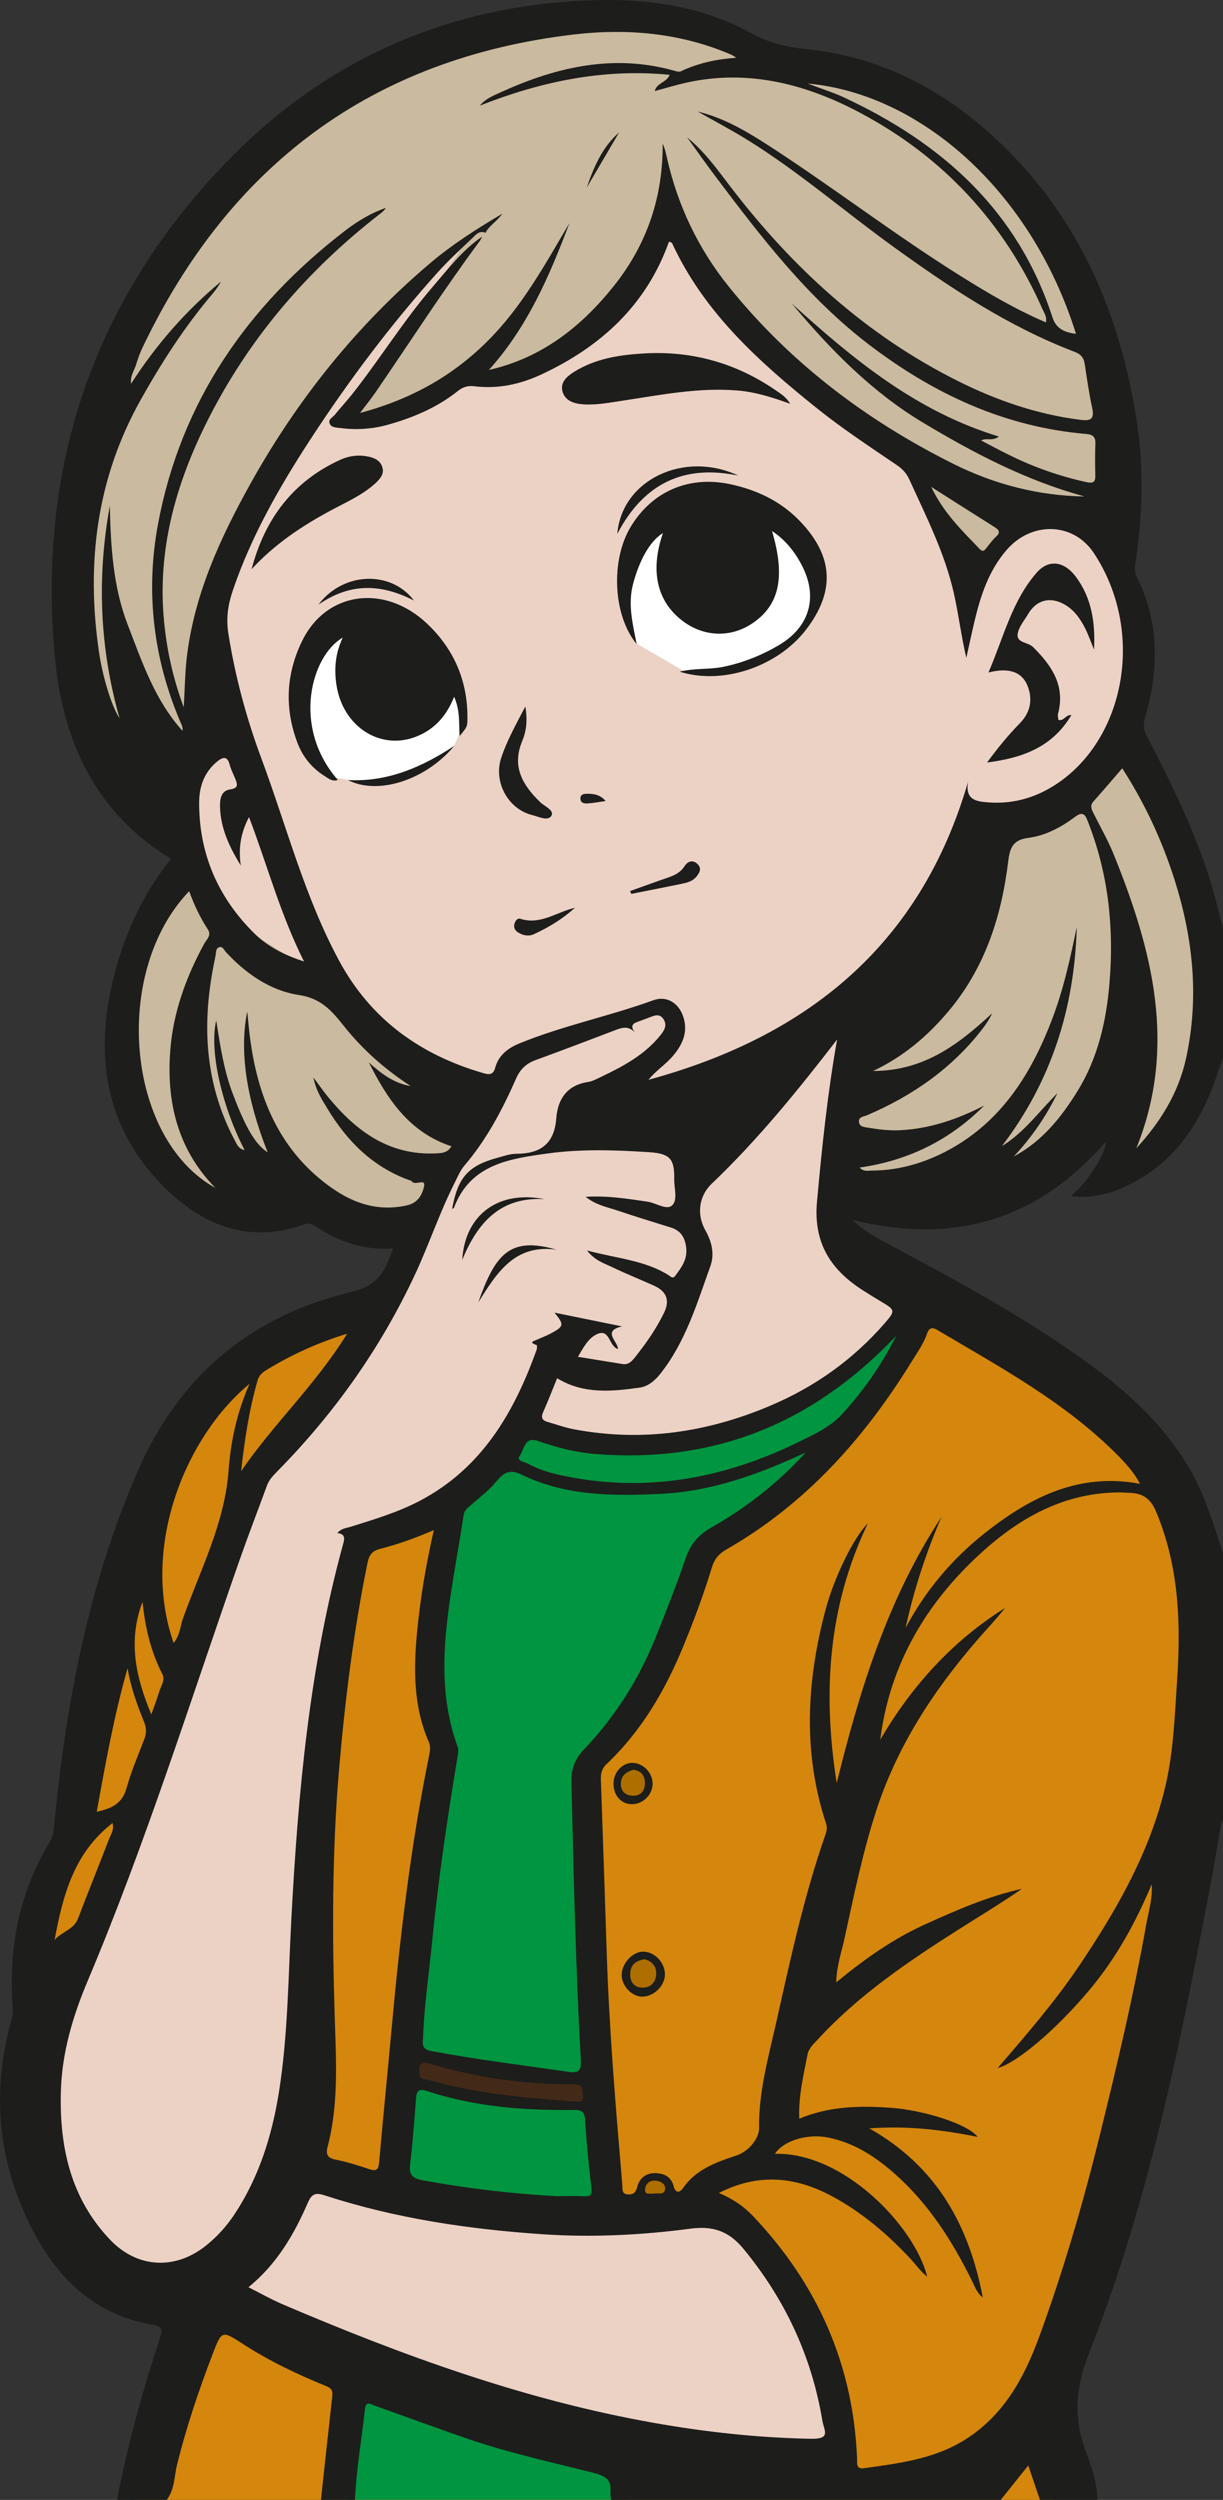 <svg xmlns="http://www.w3.org/2000/svg" id="Warstwa_2" data-name="Warstwa 2" viewBox="0 0 158.14 323.1"><rect x="0" y="0" width="158.14" height="323.1" fill="#333333" stroke="none"/><defs><style>      .cls-1 {        fill: #422918;      }      .cls-1, .cls-2, .cls-3, .cls-4, .cls-5, .cls-6, .cls-7, .cls-8 {        stroke-width: 0px;      }      .cls-2 {        fill: #d4860d;      }      .cls-3 {        fill: #caba9f;      }      .cls-4 {        fill: #009540;      }      .cls-5 {        fill: #ecd2c5;      }      .cls-6 {        fill: #1d1d1b;      }      .cls-7 {        fill: #fff;      }      .cls-8 {        fill: #ad6f00;      }    </style></defs><g id="Warstwa_1-2" data-name="Warstwa 1"><g><polygon class="cls-2" points="115.9 165.25 149.42 186.99 154.28 216.61 152.4 245.77 136.44 308.7 136.44 323.1 17.41 323.1 25.77 298.36 12.51 294.84 4.29 278.56 4.29 255.15 10.84 223.41 21.13 185.47 31.19 175.93 46.45 168.32 115.9 165.25"></polygon><polygon class="cls-4" points="68.03 184.41 80.27 187.15 96.31 184.41 111.09 175.94 116.49 170.16 117.8 174.04 110.19 184.71 92.05 199.41 86.88 209.85 79.07 224.88 75.81 229.81 78.17 283.86 81.49 323.08 44.89 323.08 58.36 226.27 54.67 215.59 58.36 194.04 68.03 184.41"></polygon><path class="cls-5" d="M106.68,319.03l2.47-3.83-4.92-15.83-11.3-13.49-11.44.68-21.05-.68-21.12-5.41v-37.29l7.13-44.38,11.91-5.91,4.44-2.77,5.24-5.72,9.02,1.06,9.63,1.07,12.06-3.04,14.9-9.12,5.27-7.8-11.15-7.78,1.42-26.37c7.76-14.21,16.26-21.85,22.9-26.25,3.53-2.34,8.86-5.3,12.26-11.66,3.04-5.69,3.22-11.62,2.84-15.91-.58-3.12-1.89-7.28-5.27-10.44-4.52-4.23-10.34-4.41-13.78-4.86-6.84-.91-16.28-4.51-27.36-16.52-1.75-1.65-4.17-4.12-6.69-7.4-5.11-6.64-5.84-10.36-8.01-10.34-3.17.04-2.68,7.98-10.24,14.39-1.12.95-4.76,3.97-10.13,5.07-2.67.55-3.33.12-6.05.42-8.28.91-12.61,6-13.51,5.15-1.89-1.79,17.21-24.3,16.41-25.01-.41-.36-6.13,4.93-11.54,11.33-1.68,1.99-2.52,3.13-11.55,15.51-5.62,7.71-5.78,7.92-6.18,8.61-2.38,4.08-5.24,10.59-5.98,20.27-2.03,4.78-5.48,15.01-1.72,25.74,2.11,6.03,7.65,15.54,12.67,14.8,1.38-.2,2.45-1.14,3.24-2.13,1.82,2.79,4.09,5.86,6.89,9.02,3.6,4.06,7.19,7.25,10.36,9.73-.13,2.77-.25,5.54-.38,8.31l-7.45,17.43-18.64,23.99-25.21,69.66-2.77,17.23,9.53,16.62,12.82,2.03,47.18,17.98,32.87,3.83Z"></path><path class="cls-3" d="M53.54,158.77c-5.57-1.63-10.11-2.13-13.18-2.3-5.4-.29-7.5.4-11.49-.88-1.36-.44-5.63-1.86-8.92-5.68-4.79-5.55-4.5-12.66-4.39-15.27.24-5.76,2.55-15.45,7.5-21.69.52-.65,1.39-1.68,1.49-3.18.24-3.85-4.95-6.4-8.04-9.32-4.65-4.4-5.17-10.25-6.15-21.15-.53-5.96-1.56-19.11,4.66-34.26,1.45-3.52,10.66-25,34.46-36.28,6.04-2.86,20.55-9.74,35.47-6.08,2.39.59,2.94.99,15.2,4.66,14.56,4.36,15.19,4.21,17.84,5.47,9.95,4.74,15.01,13.5,18.45,19.46,9.38,16.24,8.58,32.65,6.89,35.47-.14.23-.8,1.24-.76,2.58.06,1.79,1.34,3.03,1.93,3.7,1.87,2.15,2.01,4.83,2.28,9.98.37,7.1-2.11,7.75-1.22,12.31.8,4.09,2.98,4.55,5.88,9.53,3.03,5.21,3.64,9.88,4.46,16.11,1.08,8.26,1.79,13.66-.91,19.46-3.42,7.36-10.48,11.41-11.25,10.74-.5-.43,1.68-2.76.71-4.66-.75-1.47-3.16-2.21-4.76-1.52-1.49.64-2.02,2.38-2.23,2.94-2.39,6.2-22.39,11.35-27.67,4.97-3.58-4.33-1.14-11.83,1.62-19.97,3.21-9.45,10.78-23.19,20.64-27.01,1.02-.4,3.49-1.24,6.28-3.29,0,0,4.5-3.31,7.09-8.27,5.12-9.8,1.82-26.9-5.87-29.02-4.43-1.22-10.83,2.38-13.24,7.03-1.52,2.92-1.18,5.7-1.84,5.75-1.23.08-.63-9.91-5.97-18.04-4.2-6.4-7.64-4.91-15.45-11.91-11.08-9.93-13.08-20.93-16.98-20.12-2.76.58-1.41,6.02-6.99,11.66-3.91,3.95-8.92,5.66-11.05,6.38-3.7,1.26-4,.64-8.38,1.84-8.57,2.36-12.57,6.18-13.51,5.15-.67-.73.93-3.16,5.68-10.24,7.57-11.29,8.55-12.65,8.41-12.77-.42-.35-10.84,10.25-20.78,24.83-7.81,11.46-10.35,17.72-11.76,22.9-1.78,6.54,4.09,14.14.1,18.95-1.14,1.38-1.76,1.14-2.64,2.53-2.9,4.6.44,12.54,4.46,17.53,3.24,4.02,4,2.49,12.97,9.93,7.48,6.2,6.28,6.7,10.64,9.32,4.15,2.5,8.07,3.71,8.41,6.69.15,1.31-.41,2.35-1,3.41-1.59,2.85-3.91,6.8-7.1,11.59Z"></path><path class="cls-7" d="M43.07,100.46l5.24.88,5.21-1.55,5.15-3.37,1.28-2.64-1.96-7.43-3.78-5.47-10.13-1.55-3.58,5.2s-1.76,8.18-1.76,8.38,4.32,7.57,4.32,7.57Z"></path><polygon class="cls-7" points="88.34 86.68 82.19 83.09 80.3 75.8 85.16 67.06 93.88 65.87 102.26 68.37 105.97 74.8 105.09 79.31 103.13 82.01 98.07 85.59 91.58 86.68 88.34 86.68"></polygon><polygon class="cls-1" points="53 265.52 77.53 269.12 76.5 272.79 62.26 270.93 52.4 269.12 53 265.52"></polygon><polygon class="cls-8" points="81.32 228.21 83.38 228.75 84.26 230.03 83.82 231.66 83.24 232.5 81.78 232.83 80.34 232.7 79.46 230.91 79.9 229.15 81.32 228.21"></polygon><polygon class="cls-8" points="84.17 281.23 86.24 281.77 87.11 283.05 86.67 284.68 86.09 285.52 84.63 285.85 83.19 285.72 82.31 283.93 82.75 282.17 84.17 281.23"></polygon><polygon class="cls-8" points="82.51 252.84 84.57 253.38 85.44 254.66 85.01 256.29 84.43 257.13 82.97 257.46 81.53 257.33 80.65 255.54 81.09 253.78 82.51 252.84"></polygon><path class="cls-6" d="M15.12,323.09c1.39-7.08,3.29-14.02,5.55-20.87.38-1.15.4-1.53-.99-1.77-7.97-1.37-12.84-6.61-16.12-13.55-3.96-8.38-4.57-17.09-2.04-26.01.16-.55.15-1.08.11-1.65-.54-7.56.87-14.69,4.83-21.22.45-.73.48-1.46.56-2.24,1.52-15.71,4.44-31.08,10.8-45.66,5.41-12.41,14.74-20.13,27.81-23.19,3.24-.76,4.26-2.79,5.19-5.58-3.82.29-7.09-.9-10.11-2.91-.38-.25-.73-.41-1.25-.23-7.29,2.65-13.38.14-18.42-4.97-7.38-7.49-8.83-16.67-6.42-26.64,1.39-5.76,3.85-11.03,7.49-15.61-9.74-5.88-13.96-15.19-14.98-25.76-2.41-24.94,5.03-46.83,22.63-64.77C42.36,7.63,57.99.78,76.04.05c7.31-.3,14.57.64,21.11,4.25,2.35,1.29,4.65,1.8,7.26,2.07,9.85,1.02,18.11,5.53,25.15,12.33,10.1,9.75,15.26,21.96,17.41,35.6.99,6.26.76,12.56-.2,18.82-.09.6.05,1.09.31,1.61,2.84,5.84,2.76,11.85,1,17.94-.26.89-.25,1.57.17,2.38,3.7,7.16,7.28,14.37,9.2,22.26.21.87.45,1.73.68,2.59v16.9c-.25.68-.51,1.36-.74,2.05-1.95,5.77-4.97,10.73-10.47,13.78-2.56,1.42-5.26,2.38-8.44,1.96,2.37-2.05,4.44-5.39,4.53-7.06-8.67,9.99-19.46,13.46-32.8,10.13,1.46,1.38,2.82,2.14,4.18,2.87,8.73,4.68,17.48,9.34,25.57,15.12,5.82,4.16,11.08,8.86,14.48,15.32,1.63,3.1,2.58,6.44,3.7,9.73v34.49c-.09.2-.23.4-.26.61-1.07,6.67-2.41,13.29-3.72,19.92-3.27,16.47-7.17,32.77-13.34,48.41-1.7,4.31-2.05,8.17-.5,12.46.75,2.07,1.55,4.22,1.59,6.51h-7.44c-.48-1.43-.97-2.86-1.51-4.45-1.26,1.58-2.41,3.02-3.56,4.45h-50.37c-.04-.34-.13-.68-.1-1.01.17-1.6-.67-2.09-2.13-2.47-5.33-1.36-10.72-2.52-15.94-4.29-4.15-1.41-8.25-2.94-12.38-4.4-.52-.19-1.17-.71-1.29.45-.42,3.91-1.12,7.78-1.29,11.72h-4.4c.48-4.42.95-8.83,1.45-13.25.08-.74.07-1.12-.82-1.48-3.71-1.51-7.33-3.23-10.7-5.41-2.73-1.77-2.75-1.79-3.93,1.28-1.79,4.67-3.39,9.41-4.6,14.28-.38,1.53-.3,3.24-1.35,4.59h-6.43ZM62.36,30.53c-.1.2-.18.42-.31.6-4.73,6.38-9.02,13.06-13.51,19.6-.54.79-1.15,1.53-1.99,2.65,6.66-1.79,12.02-4.82,16.54-9.34,4.43-4.43,7.4-9.87,10.54-15.21-2.57,6.83-5.44,13.47-10.42,18.99,6.82-1.55,11.94-5.56,16.18-10.88,4.28-5.37,6.34-11.5,6.3-18.38.25.55.38,1.09.5,1.62,1.38,6.27,4.06,11.93,8.09,16.92,7.91,9.81,17.75,17.24,28.97,22.84,5.3,2.65,10.98,4.13,17,4.23-7.51-2.04-14.31-5.59-20.92-9.56-6.67-4-12-9.49-16.96-15.39,7.92,7.18,16.09,13.96,26.79,17.2-.9.67-1.6.1-2.28.52,1.23.64,2.35,1.24,3.5,1.81,3.21,1.6,6.57,2.79,10.09,3.56.97.21,1.19-.05,1.16-.95-.04-1.34-.04-2.69.01-4.03.03-.87-.34-1.17-1.18-1.24-10.54-.9-19.7-5.16-28.03-11.5-7.95-6.05-13.95-13.87-19.88-21.74-1.26-1.67-2.46-3.38-3.69-5.08,2.27,1.84,3.93,4.19,5.66,6.45,7.99,10.42,17.48,19.09,29.29,25,5.01,2.51,10.26,4.33,15.87,5.04,1.39.18,1.86-.11,1.54-1.57-.41-1.86-.67-3.76-.96-5.65-.12-.81-.5-1.26-1.29-1.56-8.61-3.28-16.18-8.33-23.59-13.69-6.25-4.52-12.1-9.59-18.67-13.67-2.11-1.31-4.32-2.47-6.49-3.7,3.52.85,6.53,2.68,9.5,4.61,8.26,5.37,16.08,11.38,24.44,16.61,3.56,2.23,7.17,4.36,11.09,6.03.14-.72-.22-1.19-.44-1.69-4.93-11.17-12.84-19.69-23.57-25.39-6.97-3.71-14.46-5.68-22.48-3.91-1.35.3-2.68.71-4.1,1.09.28-1.09,1.52-1.07,1.93-2.1-8.59-.84-16.66.88-24.54,3.98.77-.94,1.85-1.33,2.85-1.79,7.2-3.26,14.6-4.93,22.46-2.67.21.06.48.12.65.04,2.26-1.08,4.67-1.59,7.18-1.76-.31-.26-.62-.4-.92-.52-6.46-2.72-13.29-3.29-20.09-2.49-26.07,3.08-44.51,16.89-55.76,40.48-.34.71-.6,1.46-.83,2.21-.22.73-.76,1.39-.65,2.46,3.3-5.12,7.12-9.47,11.63-13.21-.31.59-.7,1.11-1.12,1.61-3.58,4.22-6.56,8.85-9.26,13.67-5.71,10.19-7.06,21.11-5.4,32.53.48,3.27,1.63,7.07,2.67,8.62-2.6-9.16-2.93-18.26-1.26-27.45.12,5.24.41,10.44,2.32,15.38,1.86,4.82,3.51,9.76,7.08,13.7.05-.31-.02-.57-.13-.81-3.64-8.35-4.69-17.1-3.03-25.96,2.96-15.77,11.54-28.14,24.14-37.84,1.62-1.25,3.36-2.31,5.32-2.98-.19.31-.44.52-.7.72-9.45,7.32-17.06,16.18-22.42,26.88-4.08,8.14-6.47,16.68-5.56,25.91.36,3.63,1.11,7.17,2.54,11.04.14-2.39.16-4.28.36-6.15.91-8.27,4.31-15.65,8.29-22.8,6.06-10.87,13.73-20.43,23.24-28.48,2.78-2.35,5.82-4.31,9.31-6.37-.83,1.13-1.75,1.58-2.18,2.47-.82-.35-1.28.28-1.74.72-1.51,1.43-3.05,2.85-4.44,4.39-6.11,6.8-11.58,14.08-16.56,21.74-3.97,6.1-7.56,12.39-9.92,19.33-.63,1.84-.91,3.63-.59,5.62.88,5.53,2.32,10.91,4.27,16.14,3.26,8.75,5.58,17.86,10.05,26.14,4.09,7.57,10.49,12.17,18.66,14.53.75.22,1.27.23,1.52-.7.43-1.6,1.66-2.54,3.1-3.13,5.63-2.31,11.62-3.51,17.34-5.59,1.79-.65,3.37.41,3.92,2.25.56,1.85-.1,3.4-1.28,4.83-.98,1.19-2.29,2-3.26,3.2,20.44-5.56,35.16-17.32,41.32-38.5-.39,2.35,1.09,2.52,2.56,2.64,3.52.28,6.67-.74,9.5-2.8,8.36-6.08,10.75-19.48,4.23-29.39-2.68-4.07-8.1-4.13-11.29-.44-2.29,2.64-3.35,5.83-4.14,9.14-.38,1.6-.72,3.21-1.08,4.81-.66-2.8-.99-5.57-1.6-8.29-1.16-5.2-3.57-9.93-5.76-14.74-.37-.81-.88-1.37-1.6-1.86-3.49-2.37-7.03-4.7-10.33-7.34-7.51-6.02-14.62-12.39-18.76-21.37-.03-.07-.18-.09-.39-.2-2.92,8.19-8.78,13.57-16.49,17.17-2.77,1.29-5.65,1.91-8.7,1.53-.87-.11-1.5.12-2.15.64-2.69,2.14-5.8,3.44-9.07,4.35-2.02.56-4.11.68-6.2.4-.47-.06-1.11-.05-1.29-.62-.17-.51.41-.74.67-1.07.74-.91,1.55-1.78,2.28-2.7,3.59-4.55,6.65-9.51,10.44-13.91,1.97-2.29,3.82-4.71,6.36-6.44h0ZM92.93,283.42c1.82.76,3.25,1.74,4.46,3.02,8.3,8.76,12.91,19.11,13.43,31.21.03.67-.16,1.5.84,1.36,4.55-.63,9.14-1.18,13.15-3.71,5-3.14,7.65-8.04,9.59-13.35,3.11-8.51,5.65-17.2,7.82-26.02,2.21-8.98,4.34-17.97,5.97-27.07.31-1.76.87-3.49.73-5.33-2.04,4.89-4.57,9.49-7.94,13.53-4.52,5.42-9.6,9.6-11.97,10.22,3.74-4.34,7.44-8.61,10.61-13.33,4.82-7.18,9.07-14.6,11.08-23.12,1.05-4.47,1.19-9.04,1.5-13.58.51-7.46.25-14.84-2.72-21.9-.67-1.58-1.63-2.32-3.25-2.4-.62-.03-1.24-.07-1.85-.06-6.93.13-12.58,3.32-17.5,7.8-7.12,6.48-11.82,14.4-13.06,24.16,4.06-6.92,9.29-12.74,16.13-17.02-1.11,1.42-2.36,2.72-3.53,4.07-5.77,6.65-10.5,13.91-13.2,22.37-1.72,5.36-2.84,10.87-4.04,16.36-.39,1.76-1.01,3.49-1.05,5.58,3.68-3.03,7.34-5.61,11.46-7.48,4.07-1.84,8.15-3.64,12.55-4.61-2.69,1.86-5.47,3.53-8.21,5.27-6.52,4.14-12.91,8.46-18.19,14.2-.53.58-1.17,1.14-1.32,1.93-.51,2.68-1.19,5.35-1.07,8.31,3.86-1.61,7.81-1.7,11.81-1.41,4.28.3,9.97,2.09,11.26,3.77-4.61-.94-9.11-1.47-14.02-1.11,8.83,4.99,12.91,12.66,14.68,21.85-.76-.56-1.03-1.41-1.42-2.19-2.54-5.13-5.59-9.91-9.92-13.75-2.51-2.23-5.28-4.04-8.64-4.72-2.71-.55-5.79.4-6.9,2.1,8.91-.24,18.09,9.41,19.69,15.88-.87-.68-1.49-1.6-2.24-2.4-2.94-3.13-6.19-5.9-9.99-7.96-4.72-2.55-9.53-3.1-14.7-.46h-.01ZM58.46,156.25c.73-4.07,2.08-5.58,5.85-6.61.81-.22,1.64-.52,2.46-.52,3.11-.01,4.91-1.27,5.16-4.59.19-2.47,1.38-4.28,4.11-4.69.6-.09,1.16-.42,1.72-.68,2.86-1.36,5.63-2.85,7.66-5.39.46-.58.87-1.23.41-1.99-.51-.86-1.22-.53-1.91-.26-.52.2-1.06.39-1.58.59-.68.25-.77.66-.23,1.34-.83-.87-1.62-.67-2.47-.34-3.47,1.33-6.94,2.64-10.43,3.92-1.18.44-1.95,1.17-2.47,2.35-1.77,4.03-3.82,7.91-6.7,11.28-.54.64-.86,1.43-1.24,2.19-1.94,3.82-3.29,7.9-5.09,11.77-4.44,9.54-10.43,18-17.8,25.49-.55.56-1.11,1.12-1.39,1.89-1.16,3.17-2.38,6.32-3.5,9.51-6.38,18.22-12.15,36.66-19.67,54.48-1.93,4.57-3.35,9.32-3.48,14.34-.19,7.15,1.26,13.79,6.37,19.15,3.55,3.72,8.48,3.93,12.46.7,1.41-1.14,2.61-2.47,3.62-3.99,3.17-4.79,4.84-10.14,5.74-15.74,1.18-7.41,1.21-14.92,1.61-22.39.87-16.39,2.34-32.69,6.72-48.58.22-.79.15-1.23-.77-1.34.53-.62,1.13-.63,1.65-.79,3.06-.96,6.14-1.87,9-3.37,8.02-4.21,12.2-11.39,15.12-19.54.07-.19.06-.58,0-.6-1.13-.36-.31-.52.06-.7.56-.26,1.15-.47,1.7-.76,1.8-.96,1.84-1.14.55-2.73,2.99.61,5.86,1.19,8.73,1.78-2.65.61-.49,1.97-.53,2.92-1.18-.33-1.02-2.67-2.68-1.93-1.13.5-1.78,1.73-2.49,2.94,2.03.33,3.92.64,5.8.94.71.11,1.15-.34,1.55-.84,1.44-1.81,2.77-3.7,3.78-5.78.79-1.63.34-2.79-1.33-3.53-1.8-.81-3.63-1.54-5.4-2.39-1.01-.49-2.16-.8-3.23-2.14,3.84,1.03,7.42,1.25,10.52,3.17.26.16.56.54.86.14.81-1.08,1.62-2.13,1.45-3.65-.15-1.33-.7-2.23-1.99-2.63-2.36-.74-4.73-1.46-7.07-2.25-1.23-.41-2.56-.63-3.95-1.72,2.96-.17,5.48.27,8.01.63,1.1.16,2.46,1.14,3.17.49.78-.71.25-2.24.28-3.42.05-2.61-.56-3.28-3.2-3.46-4.39-.29-8.81-.44-13.16.16-4.91.68-10,1.38-12.12,7.02-.02.04-.09.06-.27.17h0ZM147.41,191.78c-.74-1.42-1.78-2.58-2.88-3.69-6.79-6.85-15.19-11.38-23.37-16.22-.67-.4-1.05-.19-1.28.47-.46,1.35-1.3,2.49-2.03,3.69-6.13,9.92-13.72,18.4-23.96,24.25-.94.54-1.52,1.23-1.83,2.27-1.05,3.45-2.31,6.83-3.68,10.16-2.35,5.74-5.43,11.01-9.97,15.31-.67.64-.74,1.32-.71,2.13.25,7.31.51,14.62.74,21.93.32,10.13,1.17,20.22,2.03,30.31.04.53-.12,1.19.76,1.23.68.03,1-.28,1.16-.94.27-1.11,1.06-1.78,2.17-1.81,1.18-.03,2.22.38,2.56,1.73.22.87.77.81,1.18.22,1.69-2.44,4.27-3.35,6.91-4.23,1.67-.55,2.95-2.26,2.94-3.5-.06-4.66,1.16-9.03,2.17-13.47,1.85-8.24,3.61-16.5,6.41-24.49.17-.49.26-.92.08-1.46-3.03-9.2-2.51-18.41-.06-27.63,1.07-4.02,3.55-9.23,5.47-11.16-5.25,10.96-5.83,22.14-4.03,33.58,2.97-12.08,6.63-23.87,13.54-34.39-1.99,4.63-3.56,9.38-4.63,14.32,2.54-4.76,5.94-8.82,10.11-12.14,5.85-4.66,12.23-7.98,20.21-6.47h0ZM104.23,187.7c-6.01,2.8-12.09,5.04-18.75,5.37-6.17.3-12.3.3-18.03-2.48-1.53-.74-2.32-.29-3.29.9-.94,1.17-2.21,2.07-3.34,3.1-.37.33-.76.58-.86,1.18-.53,3.44-1.16,6.87-1.68,10.32-1,6.61-1.47,13.2.89,19.66.13.35.09.78.02,1.15-1.33,7.94-2.5,15.89-3.3,23.9-.41,4.13-1.02,8.25-1.18,12.41-.03.71-.31,1.62.99,1.87,5.89,1.1,11.84,1.83,17.76,2.69,1.4.2,1.72-.13,1.64-1.54-.66-11.97-.93-23.95-1.21-35.94-.04-1.72.49-3,1.65-4.22,3.97-4.16,7.01-8.95,9.17-14.27,1.42-3.49,2.78-7.02,4.02-10.58.62-1.77,1.68-2.9,3.29-3.82,4.56-2.59,8.66-5.81,12.18-9.7h.01ZM32.12,295.61c1.51.76,2.87,1.53,4.29,2.15,15.55,6.65,31.39,12.42,48.12,15.38,6.72,1.19,13.47,1.93,20.32,2.06,2.65.05,1.71-1.05,1.49-2.32-1.38-8.33-4.82-15.69-10.19-22.21-1.88-2.29-3.92-3.01-6.84-2.63-6.37.84-12.78,1.16-19.21.72-9.57-.65-19-2.05-28.15-5.03-1.1-.36-1.63-.23-2.14.95-1.78,4.1-4,7.94-7.69,10.94h0ZM108.22,134.38c-5.05,6.54-10.22,12.92-16.19,18.61-1.68,1.6-1.97,4-.81,6.05.82,1.44,1.19,3.05.65,4.56-1.75,4.86-3.22,9.86-6.53,14.01-.71.88-1.57,1.58-2.62,1.73-3.63.51-7.29.87-10.68-1.21-.6,1.46-1.16,2.93-1.8,4.36-.31.69-.16,1.07.52,1.27,1.19.35,2.36.77,3.57.99,8.73,1.62,17.1.39,25.25-3.06,5.77-2.44,10.71-5.95,14.81-10.66,1.42-1.63,1.36-1.73-.43-2.79-.73-.43-1.44-.88-2.16-1.33-4.29-2.67-6.65-6.16-6.16-11.59.64-7.01,1.36-13.99,2.6-20.95h0ZM56.11,197.75c-2.47,1.07-4.69,1.85-6.98,2.44-1.04.27-1.4.79-1.61,1.8-1.8,8.83-2.91,17.75-3.68,26.72-.92,10.74-.89,21.5-.55,32.26.18,5.52.49,11.06-.93,16.49-.23.89-.1,1.43.99,1.65,1.49.29,2.95.76,4.4,1.24.88.29,1.18.12,1.27-.84.51-5.82,1.1-11.63,1.63-17.45,1.08-11.83,2.47-23.62,4.86-35.27.12-.59.16-1.11-.06-1.64-2.03-4.66-1.98-9.52-1.5-14.44.42-4.25,1.12-8.46,2.15-12.95h0ZM111.14,150.89c.53.59,1.13.4,1.64.4,3.09-.02,6-.77,8.79-2.1,7.56-3.63,11.7-10.12,14.53-17.61,1.44-3.81,2.31-7.79,3.13-11.77-.28,10.42-3.27,19.93-9.68,28.32,2.9-1.77,4.83-4.52,7.18-6.84-1.49,3.04-3.36,5.75-5.65,8.18,3.66-1.95,6.13-5.03,8.24-8.44,2.64-4.27,3.72-9.01,4.14-13.95.61-7.23-.15-14.27-2.85-21.05-.32-.82-.67-1.15-1.58-.47-1.8,1.35-3.85,2.45-6.06,2.73-2.07.26-2.4,1.38-2.61,3.07-.87,7.17-3.05,13.85-7.82,19.46-2.61,3.06-5.59,5.67-9.64,7.6,6.67-.02,11.12-3.51,15.39-7.46-.36.77-.81,1.45-1.31,2.09-3.93,5.07-9.02,8.59-14.87,11.09-.44.19-1.13.19-1.04.89.08.64.74.64,1.2.72,1.33.22,2.67.39,4.03.33,3.92-.18,7.51-1.42,10.97-3.2-4.45,4.47-9.8,7.12-16.12,8.02h0ZM47.69,137.31c1.58,1.43,3.23,2.7,5.42,3.06-3.33-2.15-6.25-4.74-8.7-7.83-1.53-1.93-2.93-3.52-5.75-3.94-3.71-.56-6.85-2.75-9.45-5.55-.24-.26-.41-.79-.89-.62-.43.15-.37.65-.44,1.03-.17.89-.36,1.77-.5,2.65-1.25,7.41-.6,14.57,2.99,21.3.25.46.46,1.07,1.26,1.24-2.96-5.73-4.59-12.88-3.67-16.75.53,3.39,1,6.43,2.09,9.33,1.67,4.44,2.95,6.69,4.56,7.7-2.76-6.96-3.67-13.1-2.64-18.19.15,1.39.24,2.63.42,3.85.97,6.88,3.4,13.09,8.86,17.68,3.23,2.71,6.85,4.52,11.36,3.52,1.47-.32,1.99-1.44,2.22-2.43.27-1.17-1.22-.02-1.6-.7-.04-.08-.2-.09-.3-.13-4.73-1.7-8.05-5.04-10.59-9.24-.67-1.12-1.45-2.24-1.82-4.04.83,1.11,1.34,1.85,1.91,2.54,3.61,4.39,7.86,7.56,13.92,7.28.76-.03,1.53-.06,2.02-.92-5.48-1.81-8.29-6.11-10.68-10.85h0ZM72.13,283.84c1.32,0,2.39-.04,3.45.01.86.04.99-.25.89-1.09-.35-2.9-.63-5.81-.81-8.72-.07-1.14-.45-1.36-1.52-1.34-6.43.08-12.8-.42-18.96-2.45-.99-.33-1.31-.06-1.38.92-.22,2.86-.43,5.71-.77,8.56-.17,1.37.31,1.82,1.62,2.06,5.87,1.08,11.78,1.76,17.48,2.06h0ZM146.94,148.4c3.09-3.36,5.45-7.13,6.43-11.65,1.7-7.79.91-15.42-1.47-22.97-1.62-5.11-3.84-9.91-6.79-14.48-1.29,1.5-2.49,2.9-3.72,4.28-.48.54-.25,1.02.01,1.54.88,1.76,1.86,3.47,2.6,5.29,5,12.33,8.25,24.81,2.94,37.98h0ZM115.9,172.63c-10.85,11.44-23.68,16.53-38.98,15.29-2.55-.21-4.98-.86-7.38-1.69-1.74-.6-1.74,1.1-2.29,1.84-.58.77.55.86.98,1.09,1.29.7,2.69,1.16,4.12,1.47,10.72,2.36,20.88.6,30.65-4.13,2.08-1.01,4.31-2.02,5.82-3.66,2.71-2.95,5.08-6.24,7.08-10.22h0ZM22.44,212.36c.84-1,.85-2.12,1.19-3.09,2.23-6.3,5.4-12.29,5.92-19.15.28-3.71,1.01-7.39,2.72-11.27-8.17,6.71-14.17,20.97-9.82,33.51h0ZM27.86,153.54c-4.87-4.95-6.34-11.05-5.85-17.69.36-4.94,2.03-9.54,4.4-13.89.3-.54.97-1.06.48-1.82-1.01-1.54-1.79-3.19-2.43-4.96-10.03,10.46-8.15,32.03,3.42,38.37h0ZM31.15,111.89c-1.45-2.35-2.63-4.8-2.7-7.6-.02-.94.09-2.09,1.3-2.26,1.09-.15.97-.64.68-1.35-.25-.62-.57-1.23-.74-1.88-.3-1.14-.91-.94-1.58-.4-1.7,1.38-2.36,3.25-2.36,5.37,0,6.63,2.46,12.26,7.16,16.89,1.7,1.67,3.79,2.75,6.4,3.61-3.08-6.15-4.73-12.41-7.11-18.67-1.13,2.15-1.38,4.13-1.06,6.29h0ZM104.44,10.8c1.84.7,3.28,1.14,4.64,1.77,12.74,5.92,22.54,14.66,27.01,28.45.47,1.46,1.56,1.96,3.04,2.12-5.87-18.72-20.35-31.06-34.68-32.34h0ZM31.19,190.13c4.16-6.09,9.63-11.16,13.7-17.76-3.92,1.21-7.22,2.74-10.36,4.65-.53.32-1.02.69-1.21,1.35-1.11,3.84-1.7,7.77-2.14,11.76h0ZM16.5,215.6c-1.74,6.08-2.85,12.25-3.99,18.56,1.93-.41,3.31-1.06,3.86-3.07.59-2.15,1.49-4.22,2.29-6.31.27-.72.3-1.4.01-2.12-.92-2.28-1.77-4.58-2.17-7.06h0ZM75.36,270.73c-.03-1.17-.13-1.34-1.39-1.34-6.27,0-12.42-.87-18.43-2.68-1.43-.43-1.33.51-1.32,1.35.01.7.68.63,1.14.76,6.3,1.78,12.78,2.37,19.28,2.8.86.06.77-.37.73-.9h0ZM7.06,250.73c.91-1.07,2.49-1.33,3.04-2.79,1.29-3.41,2.67-6.78,3.97-10.18.24-.64.73-1.25.48-2.14-5.01,3.87-6.43,9.38-7.49,15.11ZM18.43,207.03c-1.87,4.92-.96,9.58,1.14,14.55.43-1.24.77-2.11,1.04-3,.22-.73.79-1.42.37-2.24-1.5-2.93-2.22-6.06-2.55-9.31h0ZM120.41,62.94c1.64,3.4,4.01,5.66,6.26,8.01.45.47.65.16.91-.17.39-.48.75-.99,1.21-1.41.65-.59.35-.91-.22-1.27-2.61-1.64-5.2-3.29-8.16-5.17h0ZM84.51,283.52c.5-.15,1.38.27,1.49-.58.09-.7-.61-1.05-1.26-1.1-.69-.05-1.22.34-1.32,1.04-.12.86.58.6,1.08.64h0Z"></path><path class="cls-6" d="M87.85,86.82c1.98-.5,3.85-.26,5.65-.63,2.57-.53,4.96-1.48,7.2-2.8,4.03-2.37,5.12-6.27,2.95-10.39-1.01-1.91-2.27-3.35-3.82-4.36,1.74,5.89.97,9.54-2.51,11.9-2.8,1.9-6.25,1.8-8.99-.24-3.39-2.53-4.3-6.5-2.61-11.4-1.67,1.01-3.03,3.48-3.85,6.53-.7,2.6-.09,5.1.46,7.82-3.08-3.71-3.38-10.84-.79-15.14,2.76-4.6,7.52-6.67,12.88-5.53,3.42.73,6.5,2.18,8.97,4.73,4.41,4.56,4.65,9.15.78,14.14-3.68,4.74-10.79,7.13-16.31,5.35h0Z"></path><path class="cls-6" d="M59.43,95.13c-.11-1.68.08-3.3-.71-5.07-.97,2.43-2.45,4.09-4.65,5.04-4.73,2.05-9.75-1.1-10.57-6.6-.3-2.04-.16-4.01.82-6.1-4.1,2.38-6.61,11.57-.64,18.4-.71.26-1.19-.18-1.66-.47-1.62-1.01-2.81-2.41-3.51-4.2-1.75-4.51-1.54-8.99.55-13.28,3.1-6.39,10.64-7.45,16.16-2.25,3.47,3.28,5.26,7.39,5.22,12.23-.01,1.1-.02,1.1-1.01,2.3h0Z"></path><path class="cls-6" d="M136.87,93.05c.72.17.9-.68,1.67-.64-2.46,4.15-6.29,5.55-10.91,6.14,1.4-1.9,2.74-3.54,4.23-5.06,1.31-1.33,1.69-2.92,1.08-4.66-.68-1.95-2.4-2.62-5.13-1.91,1.97-4.54,3.03-9.26,6.26-12.93,1.51-1.71,3.49-1.49,5.01.51,2.09,2.77,2.57,6.02,2.38,9.46-.38-.92-.7-1.87-1.15-2.76-.64-1.27-1.45-2.41-2.74-3.12-1.81-.99-3.56-.53-4.61,1.25-.51.87-1.28,1.74-1.38,2.67-.12,1.09,1.35.99,2,1.63,2.43,2.41,4.2,5,3.22,8.66-.06.24.04.52.06.76h0Z"></path><path class="cls-6" d="M102.2,52.2c-2.37-.86-4.52-1.54-6.83-1.73-5.05-.42-9.96.58-14.9,1.32-1.67.25-3.33.58-5.03.47-1.19-.08-2.35-.43-2.7-1.64-.35-1.2.58-1.99,1.51-2.57,2.76-1.72,5.88-2.19,9.03-2.37,6.2-.36,11.9,1.24,17.03,4.77.63.43,1.32.83,1.88,1.76h0Z"></path><path class="cls-6" d="M32.53,73.57c1.7-6.45,5.32-11.37,11.53-14.17,1.09-.49,2.27-.64,3.47-.41.87.17,1.66.52,1.92,1.43.25.87-.32,1.49-.91,2.04-1.68,1.54-3.77,2.44-5.74,3.5-3.79,2.03-7.31,4.39-10.27,7.61h0Z"></path><path class="cls-6" d="M67.93,91.3c.31,1.87.11,3.24-.39,4.44-1.4,3.33.02,5.7,2.29,7.92.57.55,1.86,1.06,1.48,1.75-.44.78-1.65.14-2.47-.06-3.16-.77-5.05-4.3-4.04-7.37.72-2.19,1.83-4.19,3.13-6.67h0Z"></path><path class="cls-6" d="M95.47,61.47c-7.04-1.47-12.22.99-15.65,7.53.57-6.98,8.65-10.82,15.65-7.53Z"></path><path class="cls-6" d="M58.73,96.41c-3.66,4.4-9.86,6.41-13.74,4.41,5.16.27,9.57-1.68,13.74-4.41Z"></path><path class="cls-6" d="M53.52,77.61c-4.08-2.07-8.07-2.42-12.35.54,3.25-4.31,9.44-4.41,12.35-.54Z"></path><path class="cls-6" d="M81.48,115.16c1.31-.47,2.62-.93,3.92-1.4,1.15-.42,2.38-.65,3.12-1.82.41-.64,1.1-.87,1.71-.23.55.57.2,1.14-.22,1.64-.47.55-1.14.72-1.79.86-2.19.46-4.39.88-6.59,1.32-.05-.12-.1-.24-.15-.36h0Z"></path><path class="cls-6" d="M74.34,117.33c-1.58,1.43-3.38,2.52-5.3,3.41-.7.32-1.44.17-2.08-.25-.41-.26-.58-.67-.42-1.16.11-.35.4-.69.71-.59,2.63.86,4.7-.87,7.09-1.41h0Z"></path><path class="cls-6" d="M78.3,103.53c-.83.12-1.57.26-2.32.31-.43.03-.95-.05-.93-.67.01-.51.44-.58.84-.58.89-.01,1.74.12,2.42.94h0Z"></path><path class="cls-6" d="M80.05,17.12c-1.39,2.38-2.79,4.75-4.18,7.12.92-2.67,2.02-5.24,4.18-7.12Z"></path><path class="cls-6" d="M71.95,161.51c-5.46-.75-7.75,3.08-10.11,6.82,2.17-6.11,3.99-8.59,10.11-6.82Z"></path><path class="cls-6" d="M70.42,154.99c-5.74-.36-8.69,3.08-10.65,7.84.34-5.83,4.68-9.04,10.65-7.84Z"></path><path class="cls-6" d="M83.11,258.06c-1.34.03-2.68-1.31-2.72-2.72-.05-1.51,1.36-3.09,2.77-3.1,1.43,0,2.74,1.31,2.82,2.83.07,1.47-1.35,2.95-2.86,2.98h0ZM83.35,253.23c-1.16.15-1.83.75-1.86,1.86-.03,1.01.46,1.78,1.55,1.8,1.13.02,1.78-.72,1.81-1.79.03-.98-.56-1.65-1.5-1.87h0Z"></path><path class="cls-6" d="M81.85,227.85c1.4.04,2.62,1.4,2.53,2.82-.08,1.38-1.3,2.52-2.67,2.51-1.4,0-2.4-1.14-2.38-2.71.02-1.45,1.18-2.67,2.51-2.63h0ZM81.91,228.73c-.89.25-1.6.72-1.63,1.79-.03,1.04.63,1.54,1.57,1.57,1.02.03,1.54-.67,1.54-1.6s-.39-1.62-1.48-1.75h0Z"></path></g></g></svg>
